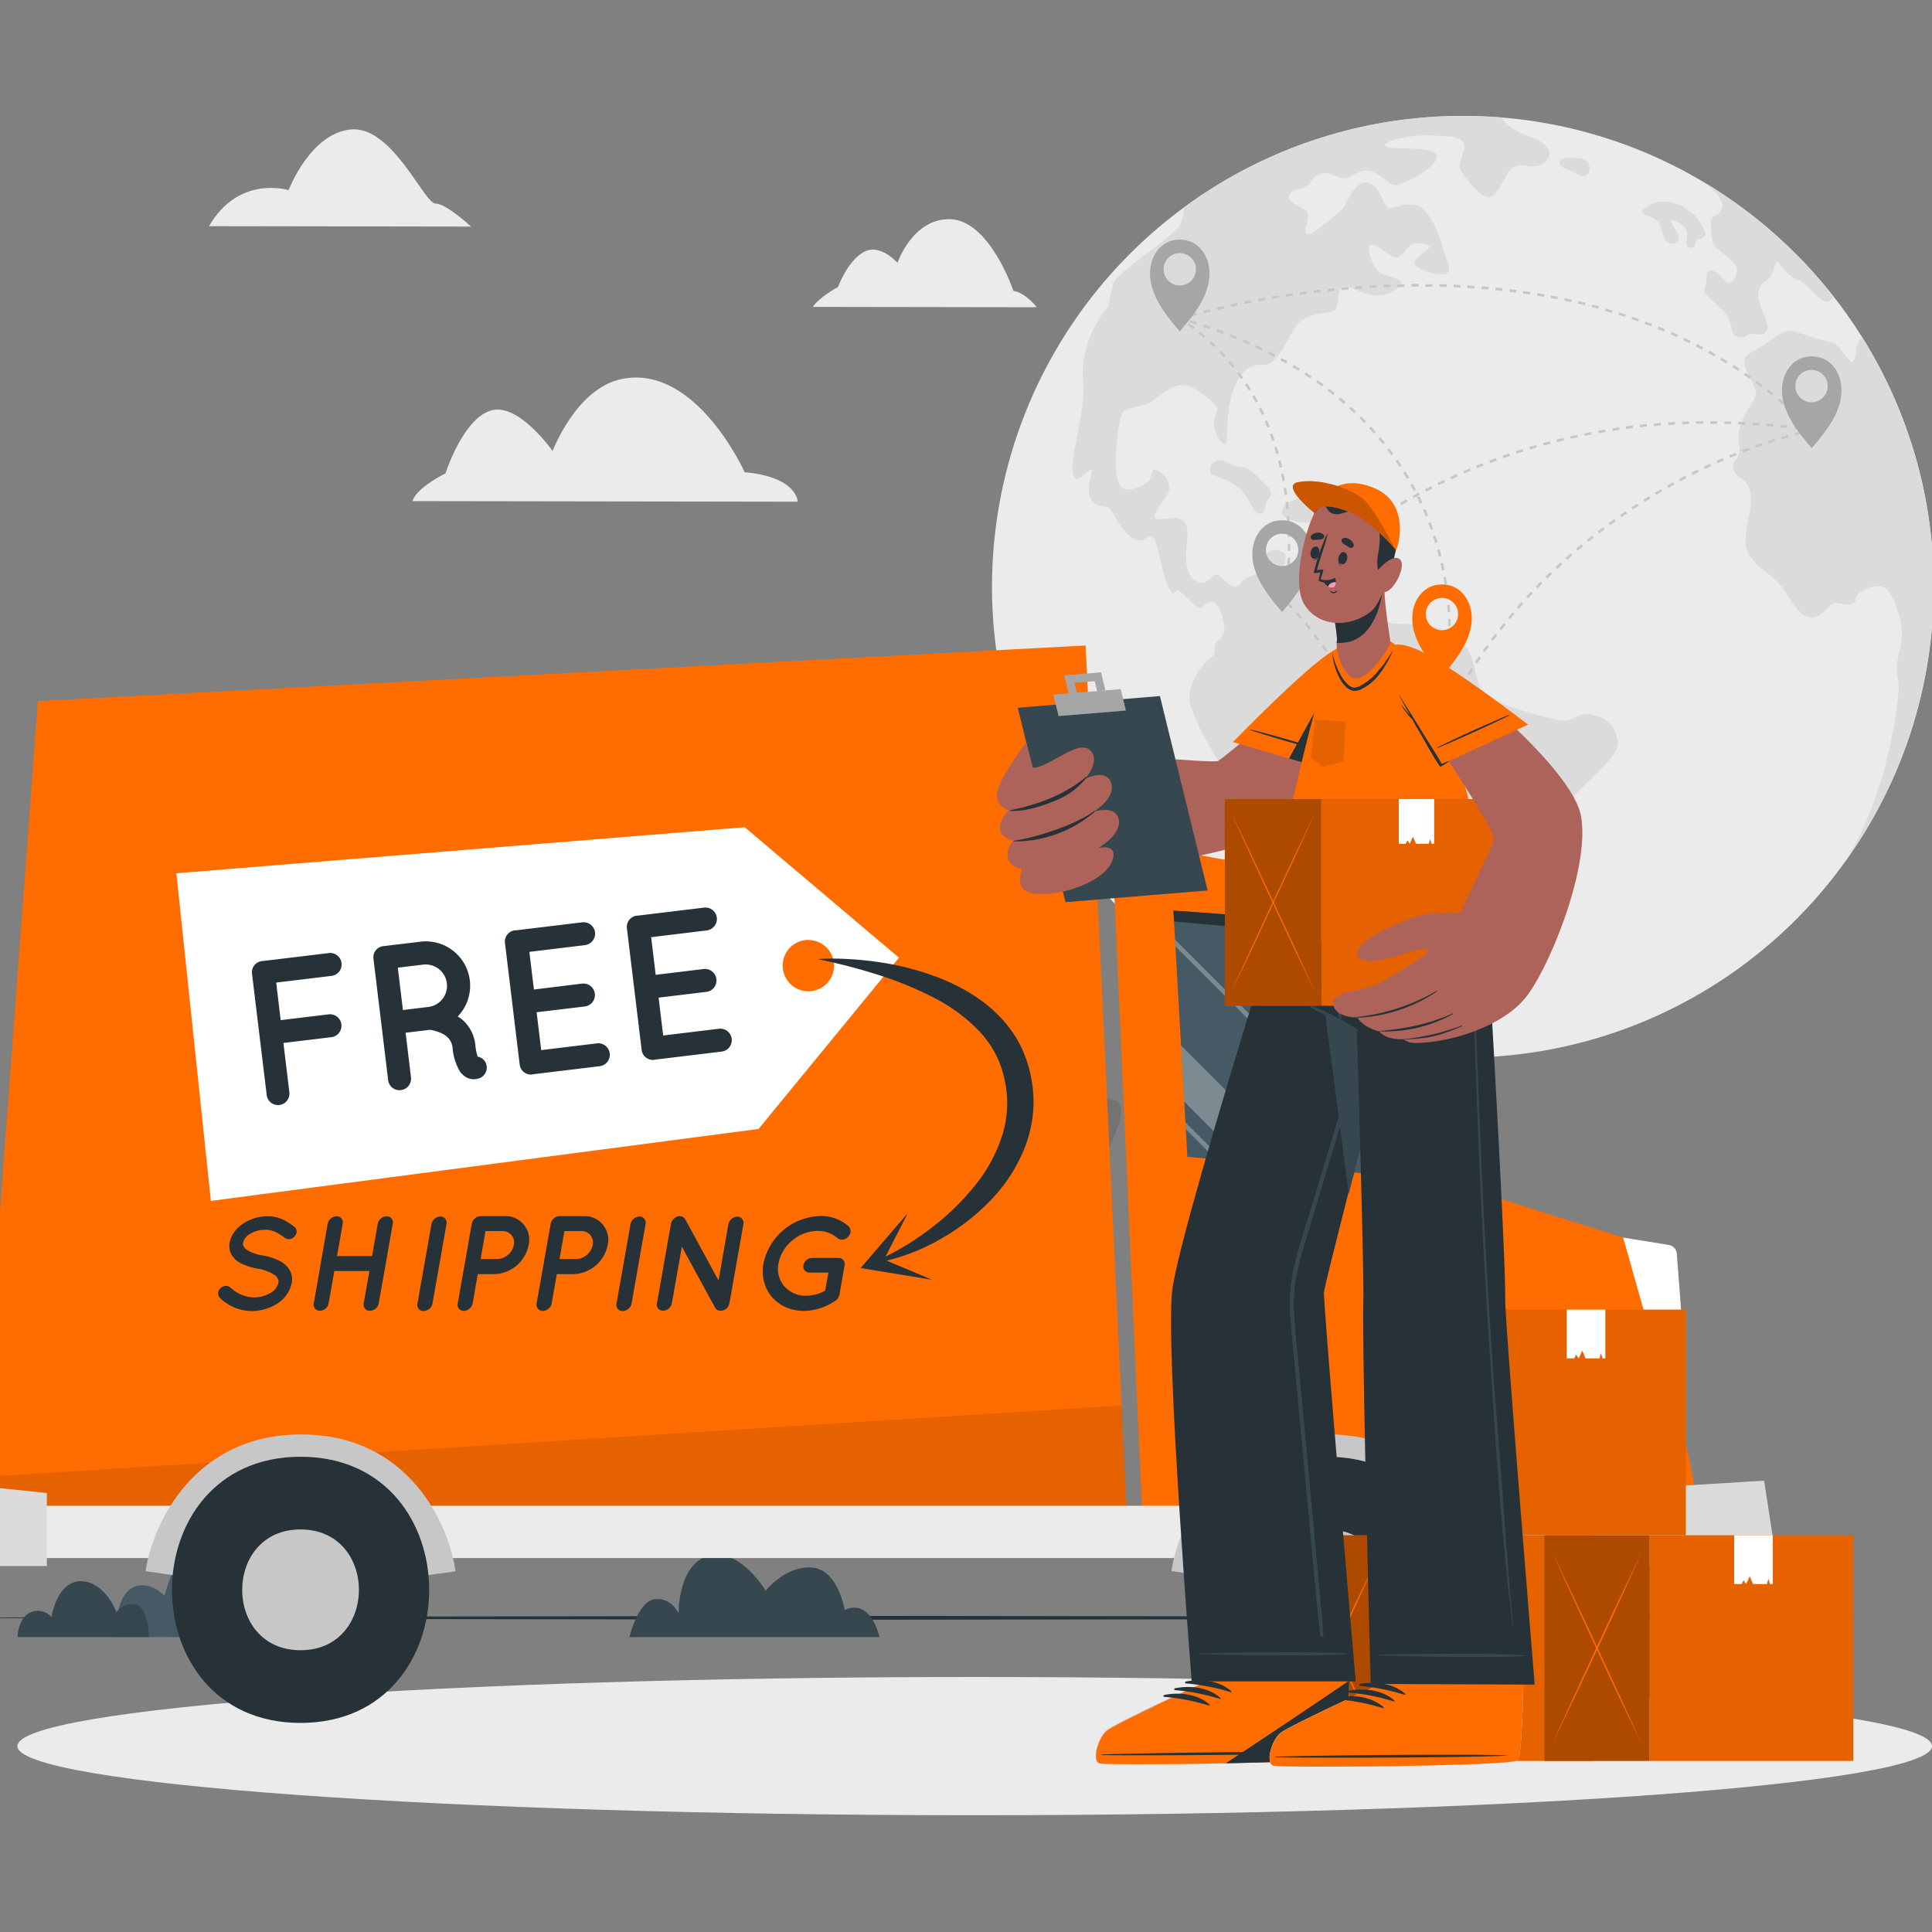 <?xml version="1.0" encoding="UTF-8"?> <svg xmlns="http://www.w3.org/2000/svg" width="500" height="500" fill="none"><rect width="100%" height="100%" fill="#808080" stroke="none"/> <g clip-path="url(#a)"> <path d="m106.724 129.689 99.717.153s0-6.372-13.726-7.641c0 0-12.502-27.902-31.655-24.148-11.925 2.313-18.046 18.676-18.046 18.676s-9-12.898-16.201-10.423c-7.2 2.475-11.511 16.201-11.511 16.201s-7.408 3.582-8.578 7.182zM54.098 58.531l67.801.108s-6.39-5.967-9.235-5.967c-2.844 0-11.115-20.017-21.718-19.18-10.602.837-16.254 15.715-16.254 15.715s-12.89-4.06-20.594 9.324zM210.338 79.422l57.981.09s-2.871-3.754-6.049-4.23c0 0-6.156-18.416-16.506-18.56-9.622-.135-13.501 11.296-13.501 11.296s-4.455-5.14-8.713-2.8c-4.257 2.34-6.678 9.055-6.678 9.055s-4.788 2.574-6.534 5.149z" fill="#EBEBEB"></path> <path d="M500.432 151.875a121.267 121.267 0 0 1-23.275 71.635A121.858 121.858 0 1 1 378.593 30c3.339 0 6.651.126 9.9.396a121.102 121.102 0 0 1 53.31 17.272 122.413 122.413 0 0 1 32.546 28.855 121.418 121.418 0 0 1 26.101 75.316l-.018.036z" fill="#EBEBEB"></path> <path d="M404.892 209.388c-1.53 4.096 1.026 4.267 1.197 5.977.171 1.71 0 4.941-4.95 9.9-4.951 4.959-13.141 3.924-14.842 5.977-1.701 2.052-4.608 10.746-8.704 13.653-4.095 2.907-4.779 1.188-10.584 2.385-5.805 1.197-10.243 8.704-11.944 12.286-1.701 3.582.342 9.559-3.753 9.73-4.095.171-5.976-8.704-9.729-13.501-3.754-4.797-4.951-9.046-6.148-14.671s.684-17.407 0-22.015c-.684-4.608-12.969-12.799-17.407-18.433-4.437-5.634-10.593-16.885-10.233-20.638a15.303 15.303 0 0 1 5.112-9.388c2.052-1.539 1.197-2.385 1.539-3.753.342-1.368 2.052-1.71 2.394-3.411.342-1.701-1.026-6.831-2.7-7.686-1.674-.855-2.898 2.052-3.924 1.539-1.026-.513-4.095-4.096-5.292-4.438-1.197-.342-.846 2.224-2.557-1.026-1.71-3.249-2.592-11.43-3.933-12.798-1.341-1.368-2.394 2.394-5.634 0s-4.608-6.994-5.967-7.678c-1.359-.684-3.249.171-4.654-2.556-1.404-2.727 1.234-7.686 0-7.2-1.233.486-3.879 4.437-4.563.684-.684-3.753 3.411-16.381 2.7-23.203-.711-6.823 1.71-13.996 6.49-19.801 0 0 .675-3.754 1.359-6.139.684-2.385 15.364-11.952 17.101-14.68.711-1.143.954-2.925 1.206-4.85a121.261 121.261 0 0 1 72.148-23.645c3.339 0 6.651.126 9.9.396.108.153.225.306.342.45 1.476 1.881 3.069 3.078 7.398 4.671 4.33 1.593 5.338 3.6 4.438 5.346-.9 1.747-2.394 2.044-4.096 2.16-1.701.118-3.303-.8-5.121.343-1.818 1.143-3.6 7.281-6.03 7.623-2.43.342-6.597-5.463-7.516-7.2-.918-1.737 2.053-5.347.657-7.048-1.395-1.7-3.834-1.368-7.704-1.71-3.87-.342-12.862 1.143-12.52 2.62.342 1.475 13.195-.235 13.501 2.7.306 2.934-9.441 7.965-11.142 7.506-1.702-.46-3.961-3.294-6.49-3.672-2.529-.378-4.5 1.71-6.12 1.935-1.62.225-3.429-1.701-5.823-1.251-2.395.45-2.962 2.502-4.213 3.303-1.251.801-4.203.792-4.545 2.61-.342 1.818 3.753 2.853 4.779 3.987 1.026 1.134-1.26 5.005-.234 5.797 1.026.792 7.399-4.77 9.001-6.139 1.602-1.368 2.952-7.281 6.372-7.2 3.42.08 4.545 5.913 5.688 6.48 1.144.567 3.601-1.368 7.399-.567 3.798.801 6.363 9 7.047 11.494.684 2.493 2.277 5.004.9 6.03-1.377 1.026-7.506-.684-8.298-2.277-.792-1.593 4.095-3.987 3.753-4.554-.342-.567-3.186-1.368-4.671-.477-1.485.89-2.16 2.754-3.753 3.213-1.593.459-5.797-4.33-6.94-2.961-1.143 1.368 1.143 5.688 2.277 6.714 1.134 1.026 5.347 1.584 5.689 2.7.342 1.116-2.844 3.6-6.715 3.411-3.87-.189-7.047-3.186-8.532-1.935-1.485 1.251-.684 4.554-1.71 5.689-1.026 1.134-6.598.342-9.325 3.303-2.727 2.96-3.978 7.39-6.714 9.9-2.736 2.511-3.978-.675-7.623 2.853-3.646 3.529-4.204 11.377-4.321 14.104-.117 2.727 0 4.887-.9 4.5-.9-.387-2.16-2.7-2.502-4.203-.342-1.503.792-3.987.792-4.896 0-.909-5.229-5.571-8.307-6.03-3.078-.46-5.797 2.052-8.101 3.87-2.304 1.818-6.372 1.485-7.848 2.961-1.476 1.476-2.619 14.563-1.485 17.632 1.134 3.069 2.619 3.069 6.3 1.476 3.681-1.593 1.593-4.662 3.753-3.978a5.085 5.085 0 0 1 3.295 4.779c0 1.8-4.321 6.138-3.754 7.389.567 1.251 4.33-.225 6.148.342 1.818.567 2.7 1.711 2.16 6.373s-.225 8.307 2.502 9.846c2.727 1.539 4.266-2.223 5.463-1.71 1.197.513 2.898 3.24 4.608 3.069 1.711-.171.855-1.701 4.096-2.7 3.24-.999 2.043-1.71 2.7-3.753s2.7-3.753 4.95-2.7.684 2.565.9 4.266c.216 1.701 4.095 1.881 7.2 2.907 3.106 1.026 4.78 0 10.927 2.043 6.147 2.043 6.48 8.191 9.046 9.217 2.565 1.026 11.088-.684 17.235 3.753 6.148 4.437 4.438 12.601 7.507 15.022 3.069 2.421 14.509 5.634 18.901 6.48 4.392.846 5.112-2.214 8.703-1.359 3.591.855 5.626 1.872 6.823 6.822 1.053 4.393-12.277 13.519-13.825 17.614z" fill="#DBDBDB"></path> <path d="M313.195 122.129c.117.963 2.961 1.368 6.373 3.294 3.411 1.926 4.662 7.623 6.48 7.515 1.818-.108 1.251-2.7 1.935-3.42.684-.72 1.8-2.16 0-3.6s-3.6-4.662-6.912-5.121c-3.313-.459-3.898-1.8-5.401-1.701a2.575 2.575 0 0 0-2.475 3.033zM331.97 131.687c-.513 1.395 0 2.385 3.6 3.294 3.601.91 7.057-.9 5.923-1.647-1.134-.747-2.844-.396-2.169-1.647.675-1.251.45-3.078-2.503-2.7-2.952.378-4.401 1.449-4.851 2.7zM344.706 132.074c-1.234.18-1.927 2.34-.675 3.709 1.251 1.368 1.251 1.134 2.7 0 1.449-1.135 3.753-1.711 3.186-2.845-.567-1.134-3.951-1.062-5.211-.864zM354.606 136.719c.558-1.702 3.411 0 4.662 1.8s.684 4.437 0 6.372c-.684 1.935-1.134 4.212-2.7 3.303-1.566-.909.117-3.645-.117-5.238-.234-1.593-2.295-4.842-1.845-6.237zM403.641 41.809c-.594 1.43 2.16 1.935 3.753 2.844 1.593.909 2.844 1.476 3.753 0 .909-1.476-.342-3.186-1.593-3.529-1.251-.342-5.346-.684-5.913.685zM425.143 55.12c1.053 1.107 2.844.9 4.095 2.503 1.251 1.602.801 4.32 2.394 5.12 1.593.802 2.7 0 2.844-1.142.144-1.143-2.277-3.978-2.052-4.5.225-.523 3.304.791 3.988 2.502.684 1.71-.684 4.095.9 4.5 1.584.405 1.251-1.593 1.935-2.043.684-.45 2.16-.234 2.043-1.593-.117-1.36-1.935-4.33-3.411-5.347-1.476-1.017-2.62-2.16-5.122-2.7s-4.887-.108-6.147.9c-1.26 1.008-2.115 1.152-1.467 1.8z" fill="#DBDBDB"></path> <path d="M474.366 76.56c-.068.46-.294.883-.639 1.197-2.394 1.71-5.238-4.213-8.532-5.347-3.294-1.134-4.752-5.337-5.463-4.437-.711.9-.459 2.16-1.485 3.6-1.027 1.44-2.503 1.143-3.178 3.987-.675 2.845 3.178 8.1 2.277 9.784-.9 1.683-2.052 1.134-3.879 1.026-1.827-.108-1.476 1.476-3.861.792-2.385-.684-.342-3.6-4.095-7.2-3.753-3.6-5.013-4.213-4.203-5.806.81-1.593-.351-3.86 1.359-4.095 1.71-.234 3.069 2.277 4.203 2.961 1.134.684 2.619-1.368 2.7-3.186.081-1.818-3.987-4.32-5.463-5.733-1.476-1.413-1.593-6.552-1.026-7.579.567-1.026 2.277-.684 2.7-3.186.261-1.467-2.061-3.924-4.032-5.706a122.401 122.401 0 0 1 32.617 28.928zM491.359 178.562c.342-3.646-1.476-3.871.342-10.585 1.819-6.714-1.935-13.879-3.303-15.355-1.368-1.476-4.32-1.026-6.714.45s-.675 2.619-2.277 3.187c-1.602.567-3.177-.342-4.662-.225-1.485.117-2.845 3.861-6.031 3.753-3.186-.108-5.229-4.663-7.614-7.912-2.385-3.249-7.29-5.283-8.875-9.27-1.584-3.987 1.477-10.126.792-14.788-.684-4.662-3.753-3.645-4.32-6.3-.567-2.655.45-1.368 1.251-3.871.801-2.502-.9-3.87.684-8.19 1.584-4.32 4.438-6.489 3.754-8.415-.684-1.926-2.845-5.122-2.962-7.39-.117-2.268 2.16-2.169 6.481-5.4 4.32-3.231 5.463-2.961 8.766-1.8a46.688 46.688 0 0 0 7.282 2.052c1.935.342 4.554 5.346 5.346 5.121.792-.225.9-1.71 1.251-3.87a4.804 4.804 0 0 1 1.422-2.448 121.906 121.906 0 0 1-4.815 136.141c11.61-17.65 13.887-41.249 14.202-44.885z" fill="#DBDBDB"></path> <path d="m305.419 82.707-.198-.648.9-.252.189.648-.891.252zM466.662 109.564l-1.305-1.251.468-.486 1.305 1.26-.468.477zm-2.619-2.484-1.341-1.206.45-.504c.45.396.9.801 1.35 1.215l-.459.495zm-2.7-2.394-1.377-1.17.432-.522 1.386 1.179-.441.513zm-2.781-2.313c-.468-.378-.9-.756-1.413-1.125l.414-.531 1.422 1.125-.423.531zm-2.853-2.223-1.449-1.071.396-.55 1.458 1.08-.405.541zm-2.916-2.125-1.495-1.035.387-.557 1.495 1.034-.387.558zm-2.989-2.034c-.513-.333-1.017-.666-1.521-.98l.36-.577 1.53.99-.369.567zm-3.06-1.944-1.548-.9.351-.585 1.557.9-.36.585zm-3.105-1.8-1.575-.9.324-.594 1.584.9-.333.594zm-3.177-1.773-1.602-.837.306-.594c.54.27 1.08.55 1.611.837l-.315.594zm-3.222-1.647c-.54-.27-1.08-.531-1.62-.783l.288-.612 1.638.792-.306.603zm-3.259-1.548-1.656-.747.279-.612 1.657.738-.28.621zm-3.312-1.458c-.558-.243-1.116-.468-1.674-.693l.261-.63a99.26 99.26 0 0 1 1.674.702l-.261.62zm-3.348-1.368-1.683-.64.243-.63 1.692.649-.252.62zm-3.366-1.26-1.71-.603.225-.64 1.71.604-.225.639zm-3.411-1.18-1.719-.548.207-.648 1.719.558-.207.639zm-112.506 0-.18-.647 1.755-.477.171.657-1.746.468zm3.501-.9-.162-.656 1.8-.432.162.657-1.8.432zm105.594-.125-1.737-.513.189-.648 1.737.513-.189.648zm-102.066-.72-.153-.657 1.8-.405.144.657-1.791.405zm98.573-.351c-.585-.153-1.161-.315-1.746-.46l.171-.656 1.746.468-.171.648zm-95.072-.513-.135-.657 1.801-.379.135.667-1.801.369zm91.58-.396-1.8-.423.153-.657c.585.144 1.179.279 1.8.431l-.153.649zm-88.024-.334-.135-.666 1.8-.341.126.665-1.791.343zm84.514-.486-1.8-.386.144-.658 1.8.387-.144.657zM325.634 78l-.117-.665 1.8-.316.108.666-1.791.316zm77.404-.557-1.8-.343.126-.666c.594.117 1.188.225 1.8.351l-.126.657zm-73.804-.063-.117-.667 1.8-.297.099.666-1.782.297zm3.6-.568-.099-.675 1.8-.26.09.665-1.791.27zm66.712 0-1.8-.297.108-.666 1.8.297-.108.666zm-63.121-.486-.099-.666 1.8-.243.082.675-1.783.234zm59.548-.099-1.801-.26.099-.667 1.801.261-.099.666zm-55.956-.36-.09-.693 1.8-.207.081.666-1.791.234zm52.373-.144-1.8-.225.081-.666 1.8.225-.081.666zm-48.773-.27-.072-.666 1.8-.189.063.675-1.791.18zm45.182-.162-1.8-.189.063-.675 1.8.19-.063.674zm-41.582-.189-.054-.675 1.8-.153.054.666-1.8.162zm37.973-.17-1.8-.154.054-.675 1.8.153-.054.675zm-34.364-.136-.045-.666 1.8-.135.045.675-1.8.126zm30.755-.153-1.8-.117v-.675l1.8.117v.675zm-27.137-.09-.045-.675 1.8-.099v.675l-1.755.1zm23.528-.135-1.801-.08v-.676l1.801.09v.666zm-19.909-.054v-.675l1.8-.072v.675l-1.8.072zm16.29-.09c-.6 0-1.2-.018-1.8-.054v-.675c.603 0 1.215 0 1.8.054v.675zm-12.672 0v-.675h1.8v.675h-1.8zm9.054-.054h-1.8v-.675h1.8v.675zm-5.4 0v-.756h1.8v.675l-1.8.081zM468.633 111.553l-.621-.639.477-.477.63.648-.486.468zM332.771 156.097a4.364 4.364 0 0 1-.081-.981h.675c-.011.274.01.549.063.819l-.657.162zM333.428 153.334h-.675c0-.486.063-1.026.099-1.621v-.189l.675.046v.18c.009.558-.072 1.098-.099 1.584zm.225-3.601-.675-.045c0-.567.072-1.161.108-1.8h.666a76.88 76.88 0 0 1-.099 1.845zm.189-3.6h-.675c0-.576 0-1.179.054-1.8h.675c-.009.603-.036 1.206-.054 1.791v.009zm.09-3.6h-.675v-1.8h.675v.405c.009.432.009.9 0 1.359v.036zm-.684-3.6c0-.585 0-1.188-.054-1.8h.675c0 .621 0 1.224.054 1.8h-.675zm-.135-3.6c0-.585-.072-1.188-.117-1.8l.675-.054c.045.612.081 1.215.117 1.8l-.675.054zm-.27-3.601c-.054-.585-.117-1.179-.18-1.8l.666-.081c.072.612.135 1.206.189 1.8l-.675.081zm-.405-3.6c-.072-.585-.162-1.179-.252-1.8l.666-.099c.09.603.18 1.197.261 1.8l-.675.099zm-.549-3.6c-.108-.585-.225-1.17-.342-1.8l.666-.135c.117.594.234 1.188.333 1.8l-.657.135zm-.72-3.519c-.126-.585-.27-1.17-.414-1.755l.657-.162c.144.594.288 1.179.423 1.8l-.666.117zm-.9-3.492c-.162-.567-.333-1.143-.504-1.719l.639-.198c.18.576.351 1.161.513 1.737l-.648.18zm-1.053-3.429c-.192-.564-.39-1.132-.594-1.702l.639-.234c.207.576.405 1.143.594 1.72l-.639.216zm-1.233-3.376a38.042 38.042 0 0 0-.684-1.665l.621-.261c.243.558.468 1.116.693 1.674l-.63.252zm-1.413-3.303c-.252-.54-.504-1.08-.774-1.62l.603-.306c.27.549.531 1.098.783 1.638l-.612.288zm-1.602-3.213a23.4 23.4 0 0 0-.9-1.575l.585-.333c.306.531.603 1.053.9 1.584l-.585.324zm-1.801-3.114a71.07 71.07 0 0 0-.963-1.512l.567-.37c.333.505.657 1.018.973 1.531l-.577.351zm-1.98-2.997a73.453 73.453 0 0 0-1.053-1.45l.54-.404c.369.486.72.972 1.071 1.467l-.558.387zm-2.151-2.862c-.378-.469-.756-.9-1.143-1.386l.513-.432c.396.459.774.9 1.152 1.394l-.522.424zm-2.331-2.7c-.405-.442-.81-.9-1.233-1.315l.486-.468c.426.438.84.88 1.242 1.323l-.495.46zm-2.502-2.584c-.423-.414-.855-.819-1.305-1.224l.459-.504 1.323 1.242-.477.486zm-2.646-2.42c-.45-.388-.9-.766-1.377-1.153l.432-.522c.468.387.9.774 1.386 1.161l-.441.513zm-2.781-2.26c-.477-.36-.954-.72-1.449-1.071l.396-.55 1.458 1.081-.405.54z" fill="#C7C7C7"></path> <path d="m305.878 83.166-.747-.504.378-.558.747.504-.378.558zM334.679 152.109l-.495-.459s.207-.234.621-.657l.486.468c-.405.414-.603.639-.612.648zM336.569 150.183l-.477-.486 1.323-1.26.468.486-1.314 1.26zm2.646-2.484-.45-.504c.423-.387.9-.792 1.368-1.215l.442.513c-.478.423-.937.819-1.36 1.206zm2.701-2.394-.432-.513c.45-.378.9-.774 1.404-1.17l.423.522-1.395 1.161zm2.808-2.304-.423-.531 1.44-1.134.414.54c-.459.378-.918.801-1.395 1.125h-.036zm2.871-2.232-.405-.54c.468-.36.963-.72 1.458-1.089l.405.54c-.468.369-.954.729-1.422 1.089h-.036zm2.925-2.16-.396-.549 1.494-1.053.387.558-1.485 1.044zm2.979-2.079-.378-.558 1.512-1.017.369.567c-.477.333-.972.675-1.467 1.008h-.036zm3.024-2.007-.36-.568 1.539-.981.36.576-1.539.973zm3.079-1.936-.352-.567 1.567-.9.342.576-1.557.891zm3.123-1.854-.342-.585 1.593-.9.324.585-1.575.9zm3.168-1.8-.324-.594 1.602-.9.315.594-1.593.9zm3.204-1.71-.315-.603 1.629-.828.306.603c-.513.288-1.053.567-1.584.846l-.036-.018zm3.24-1.638-.297-.603 1.647-.792.288.612-1.638.783zm3.285-1.557-.279-.612 1.656-.756.279.621-1.656.747zm3.322-1.476-.27-.621 1.674-.72.261.63-1.665.711zm3.348-1.404-.252-.63 1.692-.675.243.63-1.683.675zm3.384-1.323-.243-.639 1.71-.63.234.63c-.54.225-1.107.441-1.638.657l-.063-.018zm3.411-1.251-.225-.639 1.728-.594.216.639-1.719.594zm3.438-1.161-.207-.648 1.737-.549.198.639-1.728.558zm3.465-1.089-.189-.648 1.746-.514.19.649-1.747.513zm3.493-1.008-.18-.649 1.8-.477.171.657-1.791.469zm3.51-.901-.162-.657 1.8-.432.153.657c-.576.135-1.17.279-1.755.432h-.036zm3.537-.846-.153-.657 1.8-.396.144.666-1.791.387zm3.6-.756-.135-.666 1.8-.351.126.666c-.618.108-1.218.225-1.8.351h.009zm3.6-.684-.117-.666 1.8-.306.108.666-1.791.306zm3.6-.594-.098-.666 1.8-.27.099.666-1.801.27zm48.864-.27-1.8-.234.09-.675 1.8.243-.09.666zm-45.353-.243-.09-.675 1.8-.225.081.675-1.791.225zm41.663-.216-1.8-.198.072-.666 1.8.198-.072.666zm-38.063-.216-.072-.675 1.8-.189.063.675-1.791.189zm34.445-.162-1.8-.162.063-.675 1.8.162-.063.675zm-30.8-.153-.054-.675 1.8-.144v.666l-1.746.153zm27.209-.117-1.801-.126.045-.675 1.801.126-.045.675zm-23.591-.162v-.666c.603 0 1.206-.081 1.8-.108v.675l-1.8.099zm19.972-.072-1.8-.09v-.675l1.8.09v.675zm-16.345-.117v-.675l1.801-.063v.675l-1.801.063zm12.718-.045-1.8-.054v-.675l1.8.054v.675zm-9.081-.063v-.675h1.8v.675c-.594-.063-1.197-.054-1.8-.036v.036zm5.445 0h-1.8v-.675h1.8v.675zM468.831 111.652l-.891-.135.099-.666.891.135-.099.666zM374.938 172.063l-.666-.117s.054-.306.126-.9l.667.09c-.063.612-.127.927-.127.927zM375.271 169.336l-.675-.063c0-.531.09-1.134.126-1.8h.675a59.986 59.986 0 0 1-.126 1.863zm.199-3.663h-.676v-1.8h.676c.027.603.018 1.215 0 1.8zm-.658-3.654c0-.594 0-1.197-.063-1.8h.675c0 .63.054 1.242.063 1.8h-.675zm-.162-3.6c0-.594-.081-1.197-.135-1.8l.666-.063c.054.63.108 1.233.144 1.8l-.675.063zm-.324-3.6a44.71 44.71 0 0 0-.225-1.801l.675-.099c.081.621.153 1.225.225 1.801l-.675.099zm-.486-3.601c-.09-.594-.198-1.188-.306-1.8l.666-.117c.108.612.216 1.215.306 1.8l-.666.117zm-.648-3.6c-.117-.585-.252-1.179-.387-1.8l.657-.153c.144.603.27 1.197.387 1.8l-.657.153zm-.81-3.546c-.153-.576-.306-1.161-.468-1.755l.648-.18c.162.594.324 1.188.468 1.8l-.648.135zm-.972-3.501c-.18-.576-.36-1.152-.549-1.728l.639-.216c.189.585.378 1.17.549 1.746l-.639.198zm-1.143-3.456a49.42 49.42 0 0 0-.63-1.701l.63-.243c.225.576.432 1.152.639 1.719l-.639.225zm-1.296-3.439a83.919 83.919 0 0 0-.711-1.665l.621-.279c.243.567.486 1.134.711 1.692l-.621.252zm-1.458-3.321c-.252-.549-.522-1.089-.792-1.638l.603-.306c.279.558.54 1.107.801 1.656l-.612.288zm-1.62-3.258a39.304 39.304 0 0 0-.9-1.593l.585-.333c.306.54.594 1.08.9 1.611l-.585.315zm-1.8-3.168a71.862 71.862 0 0 0-.945-1.557l.576-.351c.324.522.639 1.044.954 1.566l-.585.342zm-1.926-3.078a49.406 49.406 0 0 0-1.017-1.512l.558-.378c.348.504.69 1.008 1.026 1.512l-.567.378zm-2.07-2.988c-.351-.486-.72-.972-1.089-1.458l.54-.405c.369.486.738.972 1.098 1.467l-.549.396zm-2.214-2.881c-.369-.468-.756-.9-1.152-1.404l.513-.432c.396.468.792.9 1.17 1.413l-.531.423zm-2.341-2.772c-.396-.45-.81-.9-1.224-1.35l.495-.459c.423.45.828.9 1.233 1.359l-.504.45zm-2.475-2.7c-.414-.432-.846-.9-1.278-1.296l.477-.477 1.287 1.296-.486.477zm-2.583-2.556c-.441-.405-.9-.819-1.341-1.224l.45-.504 1.35 1.242-.459.486zm-2.7-2.43-1.395-1.17.432-.522 1.404 1.179-.441.513zm-2.808-2.313c-.468-.369-.9-.747-1.431-1.116l.405-.531c.486.369.972.738 1.449 1.116l-.423.531zm-2.889-2.196c-.486-.351-.981-.711-1.485-1.053l.387-.558 1.548 1.07-.45.541zm-2.988-2.08a49.214 49.214 0 0 0-1.513-.999l.361-.567 1.53 1-.378.567zm-3.052-1.97-1.557-.9.342-.577 1.566.9-.351.576zm-3.132-1.855-1.584-.9.324-.585c.54.288 1.071.588 1.593.9l-.333.585zm-3.186-1.746a67.712 67.712 0 0 0-1.62-.828l.306-.603c.549.27 1.089.55 1.629.837l-.315.594zm-3.249-1.638-1.647-.783.288-.612 1.656.783-.297.612zm-3.303-1.539-1.665-.729.27-.621c.558.243 1.125.486 1.674.738l-.279.612zm-3.312-1.413-1.693-.684.252-.63 1.693.693-.252.621zm-3.385-1.341-1.71-.64.234-.63 1.71.64-.234.63zm-3.42-1.251-1.719-.585.207-.64c.585.19 1.161.388 1.737.595l-.225.63zm-3.456-1.152a78.978 78.978 0 0 0-1.737-.55l.207-.647 1.737.549-.207.648z" fill="#C7C7C7"></path> <path d="m306.094 82.959-.865-.252.181-.648.873.252-.189.648zM468.075 111.832l-.144-.666.9-.18.126.666-.882.18zM358.531 234.635l-.666-.108c.09-.585.189-1.179.279-1.8l.666.108c-.072.621-.189 1.215-.279 1.8zm.585-3.52-.667-.117c.109-.585.207-1.179.325-1.8l.657.126c-.108.657-.216 1.206-.315 1.791zm.657-3.51-.666-.126.351-1.8.666.135-.351 1.791zm.72-3.492-.657-.144c.126-.585.252-1.17.387-1.746l.657.153c-.126.576-.261 1.152-.342 1.737h-.045zm.792-3.474-.657-.162.432-1.737.648.162c-.144.576-.27 1.179-.423 1.737zm.9-3.465-.648-.171.459-1.728.648.18-.459 1.719zm.945-3.438-.648-.189c.162-.576.324-1.144.495-1.72l.648.198a14.842 14.842 0 0 0-.531 1.756l.036-.045zm1.008-3.421-.639-.198c.171-.576.351-1.143.531-1.71l.648.207a13.765 13.765 0 0 0-.54 1.701zm1.089-3.393-.639-.216c.189-.567.378-1.134.576-1.701l.639.225a23.79 23.79 0 0 0-.612 1.692h.036zm1.161-3.375-.639-.225.621-1.683.63.234c-.243.549-.45 1.107-.648 1.674h.036zm1.242-3.348-.63-.234.648-1.674.63.252-.648 1.656zm1.314-3.312-.621-.252c.225-.558.459-1.107.693-1.656l.621.261-.693 1.647zm1.395-3.276-.612-.28c.234-.549.486-1.089.729-1.629l.612.279-.729 1.63zm1.476-3.25-.612-.288c.252-.54.513-1.08.774-1.62l.603.297a21.013 21.013 0 0 0-.801 1.629l.036-.018zm1.548-3.213-.603-.297.81-1.602.603.306-.81 1.593zm1.629-3.168-.594-.324.846-1.575.594.324c-.315.522-.603 1.044-.9 1.575h.054zm1.71-3.132-.585-.333c.288-.522.585-1.044.9-1.557l.586.342-.901 1.548zm1.801-3.087-.585-.351c.306-.513.612-1.026.9-1.53l.576.351a24.37 24.37 0 0 0-.936 1.548l.045-.018zm1.836-3.042-.567-.361c.315-.504.639-1.008.963-1.512l.567.369a15.14 15.14 0 0 0-.963 1.504zm1.944-2.989-.567-.378c.333-.504.675-.999 1.008-1.485l.558.378-.999 1.485zm2.016-2.943-.558-.396 1.044-1.458.549.396c-.378.486-.72.963-1.062 1.449l.027.009zm2.088-2.889-.54-.405c.36-.486.711-.963 1.08-1.431l.531.405c-.387.477-.747.945-1.098 1.431h.027zm2.16-2.835-.531-.423 1.116-1.395.522.423-1.107 1.395zm2.241-2.781-.522-.432c.378-.459.765-.9 1.152-1.368l.513.432c-.414.45-.792.909-1.17 1.368h.027zm2.304-2.7-.513-.441c.396-.459.792-.9 1.188-1.35l.504.45c-.432.423-.81.837-1.206 1.323l.027.018zm2.376-2.701-.495-.45c.405-.45.81-.9 1.215-1.314l.495.459-1.215 1.305zm2.44-2.601-.486-.468c.414-.432.837-.855 1.251-1.278l.486.477-1.251 1.269zm2.511-2.529-.477-.486c.432-.414.9-.837 1.287-1.242l.468.486c-.459.468-.882.837-1.305 1.26l.027-.018zm2.565-2.475-.459-.495 1.314-1.215.459.504-1.314 1.206zm2.637-2.403-.45-.504 1.341-1.188.45.513-1.341 1.179zm2.7-2.34-.432-.513c.459-.396.9-.774 1.368-1.152l.432.522-1.368 1.143zm2.754-2.277-.423-.522c.459-.378.9-.747 1.395-1.116l.423.531-1.395 1.107zm2.799-2.205-.405-.531 1.422-1.08.406.54-1.423 1.071zm2.863-2.134-.396-.54 1.449-1.053.396.549-1.449 1.044zm2.907-2.061-.387-.558a72.1 72.1 0 0 1 1.485-1.008l.378.558a44.04 44.04 0 0 0-1.512 1.026l.036-.018zm2.961-1.998-.378-.567 1.503-.972.369.567c-.558.333-1.035.657-1.53.99l.036-.018zm2.997-1.926-.351-.576 1.521-.9.351.576-1.521.9zm3.051-1.854-.342-.585 1.548-.9.333.585-1.539.9zm3.096-1.8-.333-.585 1.566-.9.324.594-1.557.891zm3.132-1.71-.324-.594 1.594-.837.306.603-1.576.828zm3.169-1.638-.306-.603 1.611-.792.297.603-1.602.792zm3.204-1.557-.288-.612 1.629-.756.279.612-1.62.756zm3.249-1.494-.279-.612 1.647-.72.27.621c-.576.261-1.125.504-1.674.747l.036-.036zm3.276-1.413-.261-.621 1.665-.685.252.631-1.656.675zm3.312-1.333-.243-.63 1.674-.639.234.63-1.665.639zm3.34-1.251-.225-.639 1.692-.603.225.639c-.585.225-1.152.396-1.728.639l.036-.036zm3.312-1.107-.207-.639 1.701-.549.207.639-1.701.549zm3.411-1.08-.198-.639c.603-.189 1.179-.351 1.728-.513l.18.648-1.71.504zm3.429-.981-.171-.648 1.746-.45.162.657-1.737.441zM357.626 236.328l-.129.891.668.096.129-.891-.668-.096z" fill="#C7C7C7"></path> <path d="m358.252 236.849-.648-.171c.153-.585.306-1.161.45-1.737l.648.162a38.174 38.174 0 0 1-.45 1.746zm.855-3.51-.657-.144c.126-.585.243-1.17.36-1.755l.657.126a41.238 41.238 0 0 1-.36 1.773zm.684-3.601-.675-.108c.099-.585.189-1.179.27-1.8l.666.09c-.081.675-.171 1.269-.261 1.863v-.045zm.486-3.6-.675-.072c.072-.594.126-1.188.171-1.8l.675.054a45.555 45.555 0 0 1-.171 1.881v-.063zm.297-3.6h-.666c0-.603.054-1.197.072-1.8h.675a26.524 26.524 0 0 1-.117 1.863l.036-.063zm.117-3.6h-.675v-1.791h.675V218.938zm-.738-3.6c0-.594-.063-1.197-.099-1.8l.666-.045c.042.6.078 1.2.108 1.8l-.675.045zm-.252-3.6c-.054-.6-.117-1.201-.189-1.801l.675-.081c.072.603.135 1.198.189 1.801l-.675.081zm-.414-3.601c-.09-.594-.18-1.188-.279-1.8l.666-.108c.099.585.189 1.188.279 1.8l-.666.108zm-.549-3.357c-.117-.585-.234-1.17-.36-1.755l.657-.144c.126.585.252 1.179.36 1.8l-.657.099zm-.756-3.501-.432-1.737.648-.171c.153.576.297 1.161.441 1.746l-.657.162zm-.9-3.465a54.656 54.656 0 0 0-.513-1.728l.648-.198c.18.576.342 1.152.513 1.737l-.648.189zm-1.062-3.429a47.109 47.109 0 0 0-.576-1.701l.639-.225c.198.567.396 1.134.585 1.71l-.648.216zM354.831 191a92.405 92.405 0 0 0-.657-1.674l.63-.252c.225.558.441 1.125.657 1.692l-.63.234zm-1.332-3.33c-.234-.558-.477-1.107-.711-1.647l.612-.279c.243.549.486 1.098.72 1.665l-.621.261zm-1.458-3.285c-.252-.54-.513-1.08-.774-1.62l.612-.297c.261.54.522 1.08.774 1.638l-.612.279zm-1.575-3.222c-.27-.54-.549-1.071-.828-1.593l.594-.315c.279.522.558 1.062.837 1.602l-.603.306zm-1.683-3.168-.9-1.566.576-.333c.306.51.606 1.032.9 1.566l-.576.333zm-1.8-3.114c-.306-.522-.621-1.035-.9-1.53l.576-.36c.315.504.63 1.017.9 1.548l-.576.342zm-1.89-3.052c-.333-.513-.657-1.008-.99-1.503l.567-.369.99 1.503-.567.369zm-2.052-3.051c-.342-.504-.693-.99-1.026-1.467l.54-.396c.351.477.693.972 1.044 1.476l-.558.387zm-2.088-2.925-1.08-1.431.54-.414 1.08 1.449-.54.396zM338.766 163l-1.125-1.395.522-.432c.369.441.747.9 1.134 1.413l-.531.414zm-2.277-2.781-1.153-1.341.504-.441c.37.405.766.9 1.189 1.368l-.54.414zm-2.386-2.7c-.783-.846-1.242-1.287-1.242-1.296l.468-.477s.468.45 1.269 1.314l-.495.459z" fill="#C7C7C7"></path> <path d="M312.961 69.638c-.378-3.816-3.015-7.623-7.641-7.623-4.627 0-7.255 3.807-7.633 7.623-.585 5.895 3.393 11.242 7.633 16.111 4.248-4.87 8.226-10.215 7.641-16.11zm-7.641 4.24a4.184 4.184 0 0 1-2.956-7.148 4.18 4.18 0 0 1 4.564-.902 4.189 4.189 0 0 1 2.577 3.873 4.182 4.182 0 0 1-4.185 4.176z" fill="#A6A6A6"></path> <path d="M380.825 158.878c-.378-3.817-3.016-7.624-7.642-7.624s-7.254 3.807-7.632 7.624c-.585 5.895 3.393 11.241 7.632 16.111 4.248-4.906 8.227-10.252 7.642-16.111zm-7.642 4.239a4.18 4.18 0 0 1-3.861-2.571 4.19 4.19 0 0 1 .883-4.555 4.185 4.185 0 0 1 7.163 2.887 4.178 4.178 0 0 1-2.579 3.883 4.195 4.195 0 0 1-1.606.32v.036z" fill="#FF6C00"></path> <path d="M339.441 142.263c-.378-3.816-3.016-7.623-7.642-7.623s-7.254 3.807-7.632 7.623c-.585 5.895 3.393 11.242 7.632 16.111 4.248-4.896 8.227-10.216 7.642-16.111zm-7.642 4.239a4.182 4.182 0 0 1-3.866-2.583 4.19 4.19 0 0 1-.239-2.419 4.192 4.192 0 0 1 3.289-3.288 4.182 4.182 0 0 1 5.001 4.105 4.187 4.187 0 0 1-4.185 4.185zM476.518 99.862c-.378-3.826-3.015-7.624-7.642-7.624-4.626 0-7.254 3.798-7.632 7.624-.585 5.895 3.393 11.241 7.632 16.11 4.249-4.869 8.227-10.197 7.642-16.11zm-7.642 4.239a4.186 4.186 0 1 1 .003-8.371 4.186 4.186 0 0 1-.003 8.371z" fill="#A6A6A6"></path> <path d="M365.434 227.326c-.378-3.825-3.015-7.623-7.642-7.623-4.626 0-7.254 3.798-7.632 7.623-.585 5.896 3.393 11.233 7.632 16.111 4.249-4.878 8.227-10.215 7.642-16.111zm-7.597 4.24a4.185 4.185 0 1 1 .02-8.37 4.185 4.185 0 0 1-.02 8.37z" fill="#FF6C00"></path> <path d="M252.25 469.78c136.829 0 247.75-8.01 247.75-17.89S389.079 434 252.25 434 4.5 442.01 4.5 451.89s110.921 17.89 247.75 17.89z" fill="#EBEBEB"></path> <path d="m-20 418.686 62.502-.24 62.494-.09 125.004-.16 125.004.16 62.494.09 62.502.24-62.502.25-62.494.09-125.004.16-125.004-.17-62.494-.08-62.502-.25z" fill="#263238"></path> <path d="M91.18 423.676s-1.84-8.6-5.52-9.93c-3.68-1.33-5.92 2.54-5.92 2.54s-.87-8.22-6.09-10.68c-5.22-2.46-9.13 2.58-9.13 2.58s-4-10.42-11.16-10.42-10.76 15.25-10.76 15.25-4.22-4.55-8.55-2c-4.33 2.55-4.33 12.64-4.33 12.64l61.46.02z" fill="#455A64"></path> <path d="M227.6 423.676h-64.69s2.13-9.12 6.42-9.77c4.29-.65 6.29 3.59 6.29 3.59s-.2-12.72 7.81-14.89 14.73 9.07 14.73 9.07 5-6.41 11.87-6c6.87.41 8.58 11 8.58 11s6.24-3.68 8.99 7zM38.55 423.676h-34s.08-5.07 3.42-6.42a4.57 4.57 0 0 1 5.34 1.28s1.37-9.32 7.6-9.32c6.23 0 9.23 8 9.23 8a4.772 4.772 0 0 1 4.86-2c3.41.52 3.55 8.46 3.55 8.46z" fill="#37474F"></path> <path d="m287.728 217.079 7.955 176.6H440.47l-14.989-71.686-48.247-15.207a9.05 9.05 0 0 1-5.475-5.38l-28.847-74.08-55.184-10.247z" fill="#FF6C00"></path> <path d="m303.677 235.671 3.611 63.711 52.248 4.895L337.019 238l-33.342-2.329z" fill="#455A64"></path> <g opacity=".3" fill="#fff"> <path d="m305.653 270.573.827 14.533 15.664 15.664 15.122 1.425-31.613-31.622zM314.36 236.422l33.504 33.505-3.517-10.389-22.612-22.612-7.375-.504zM304.104 243.161l.095 1.759 53.275 53.274-.865-2.528-52.505-52.505zM306.784 290.467l.095 1.767 7.842 7.842 1.844.171-9.781-9.78z"></path> </g> <path d="M303.677 235.671 337.019 238l22.517 66.277-3.498-.333-21.281-62.656-30.919-2.823-.161-2.794zM375.504 308.364h-.95v82.625h.95v-82.625z" fill="#263238"></path> <path d="m431.849 322.184-11.777-1.901 6.863 24.247 6.064-.637a2.5 2.5 0 0 0 2.233-2.681l-1.283-16.785a2.522 2.522 0 0 0-2.1-2.243z" fill="#fff"></path> <path d="M366.019 287.149c-2.852 2.405-.276 24.038 1.729 23.667 2.006-.371 6.312-1.188 8.042-2.557 1.729-1.368 11.519-18.876 9.143-22.507-2.376-3.631-16.7-.456-18.914 1.397z" fill="#FF6C00"></path> <path opacity=".1" d="M270.853 287.149c-2.852 2.405-.276 24.038 1.729 23.667 2.006-.371 6.312-1.188 8.042-2.557 1.729-1.368 11.519-18.876 9.143-22.507-2.376-3.631-16.7-.456-18.914 1.397zM328.132 317.982h-17.935v-5.037l17.935.979v4.058z" fill="#000"></path> <path d="M291.681 393.679H-5.942l15.75-212.233 271.152-14.39 10.721 226.623z" fill="#FF6C00"></path> <path d="M57.065 333.399a1.899 1.899 0 0 1 2.519-.247 9.204 9.204 0 0 0 6.102 2.624 8.38 8.38 0 0 0 4.448-1.255 4.068 4.068 0 0 0 1.9-2.452 1.777 1.777 0 0 0-.104-1.093 2.556 2.556 0 0 0-.874-1.008 11.472 11.472 0 0 0-4.41-1.654h-.076a16.744 16.744 0 0 1-4.135-1.33 5.702 5.702 0 0 1-2.728-2.662 4.809 4.809 0 0 1-.276-2.766 7.807 7.807 0 0 1 3.64-4.971 11.409 11.409 0 0 1 6.198-1.824c3.298 0 5.399 1.615 6.938 2.737a1.64 1.64 0 0 1 .067 2.414 1.825 1.825 0 0 1-2.48.494c-1.55-1.121-3.052-2.176-5.124-2.138a7.285 7.285 0 0 0-4.058 1.121 3.584 3.584 0 0 0-1.683 2.167c-.075.32-.038.656.105.951.168.35.423.651.741.874a10.067 10.067 0 0 0 4.02 1.502h.086a16.32 16.32 0 0 1 4.477 1.435 6.198 6.198 0 0 1 2.852 2.852c.39.931.486 1.959.275 2.946a8.312 8.312 0 0 1-3.802 5.285 12.406 12.406 0 0 1-6.653 1.901 12.044 12.044 0 0 1-8.155-3.431 1.741 1.741 0 0 1 .19-2.472zM86.52 328.932l-1.473 8.402a2.384 2.384 0 0 1-2.272 1.901 1.567 1.567 0 0 1-1.577-1.901l3.612-20.663a2.463 2.463 0 0 1 2.31-1.901 1.569 1.569 0 0 1 1.578 1.901l-1.474 8.402h9.067l1.474-8.402a2.45 2.45 0 0 1 2.281-1.901 1.588 1.588 0 0 1 1.606 1.901l-3.64 20.663a2.424 2.424 0 0 1-2.281 1.901 1.586 1.586 0 0 1-1.607-1.901l1.474-8.402H86.52zM109.636 339.302a1.588 1.588 0 0 1-1.606-1.901l3.64-20.663a2.45 2.45 0 0 1 2.281-1.901 1.588 1.588 0 0 1 1.607 1.901l-3.641 20.663a2.44 2.44 0 0 1-2.281 1.901zM118.466 337.306l3.64-20.673a2.45 2.45 0 0 1 2.281-1.901h6.226a6.125 6.125 0 0 1 4.955 2.211 6.116 6.116 0 0 1 1.251 5.279 9.386 9.386 0 0 1-3.111 5.293 9.389 9.389 0 0 1-5.719 2.235h-4.343l-1.331 7.604a2.426 2.426 0 0 1-2.281 1.9 1.564 1.564 0 0 1-1.264-.588 1.589 1.589 0 0 1-.311-.644 1.588 1.588 0 0 1 .007-.716zm11.519-18.705h-4.343l-1.255 7.242h4.325a4.554 4.554 0 0 0 4.277-3.64 2.95 2.95 0 0 0-3.004-3.602zM138.882 337.306l3.65-20.673a2.45 2.45 0 0 1 2.272-1.901h6.273a6.123 6.123 0 0 1 6.197 7.49 9.37 9.37 0 0 1-8.83 7.528H144.1l-1.33 7.603a2.422 2.422 0 0 1-2.272 1.901 1.588 1.588 0 0 1-1.616-1.948zm11.53-18.706h-4.344l-1.264 7.243h4.306a4.549 4.549 0 0 0 4.277-3.64 2.935 2.935 0 0 0-2.975-3.603zM161.162 339.302a1.605 1.605 0 0 1-1.266-.562 1.61 1.61 0 0 1-.328-.629 1.606 1.606 0 0 1-.022-.71l3.65-20.663a2.447 2.447 0 0 1 2.271-1.901 1.584 1.584 0 0 1 1.616 1.901l-3.64 20.663a2.443 2.443 0 0 1-2.281 1.901zM173.632 316.775a2.397 2.397 0 0 1 1.122-1.644 1.744 1.744 0 0 1 2.585.418l8.621 15.835 2.557-14.609a2.457 2.457 0 0 1 2.281-1.901 1.59 1.59 0 0 1 1.606 1.901l-3.64 20.559a2.372 2.372 0 0 1-2.281 1.901 1.579 1.579 0 0 1-1.331-.665 1.838 1.838 0 0 1-.133-.247l-8.555-15.693-2.585 14.676a2.376 2.376 0 0 1-2.281 1.901 1.562 1.562 0 0 1-1.573-1.194 1.563 1.563 0 0 1-.005-.707l3.612-20.531zM197.584 326.965a15.436 15.436 0 0 1 14.713-12.252c2.692-.07 5.309.881 7.329 2.661a1.903 1.903 0 0 1-.143 2.69 2.018 2.018 0 0 1-2.766.352 7.608 7.608 0 0 0-5.113-1.854c-2.42.033-4.751.914-6.587 2.491a9.98 9.98 0 0 0-3.536 5.912 6.934 6.934 0 0 0 1.464 5.883 7.275 7.275 0 0 0 5.703 2.49 10.016 10.016 0 0 0 4.904-1.33l.837-4.658h-4.886a1.566 1.566 0 0 1-1.578-1.901 2.37 2.37 0 0 1 2.281-1.901h6.758a1.581 1.581 0 0 1 1.601 1.188c.06.234.065.478.015.713l-1.331 7.604a2.849 2.849 0 0 1-.18.532l-.105.21a2.192 2.192 0 0 1-.732.807 14.854 14.854 0 0 1-8.231 2.662c-6.91-.076-11.605-5.503-10.417-12.299z" fill="#263238"></path> <path d="m232.657 247.856-39.921-33.771-147.086 11.91 8.925 84.792 141.754-18.62 36.328-44.311zm-16.957.57a6.656 6.656 0 0 1-6.252 8.12 6.652 6.652 0 0 1-5.161-11.123 6.65 6.65 0 0 1 3.296-1.977 6.737 6.737 0 0 1 8.117 4.971v.009z" fill="#fff"></path> <path d="M69.022 283.366 65.22 252a2.933 2.933 0 0 1 1.48-2.925c.338-.189.71-.309 1.096-.354h.152l17.251-2.082a2.972 2.972 0 0 1 3.194 2.609 2.975 2.975 0 0 1-2.48 3.294l-14.43 1.749 1.15 9.723 12.405-1.502a2.982 2.982 0 0 1 3.312 2.6 2.98 2.98 0 0 1-2.6 3.312l-12.403 1.493 1.54 12.774a2.976 2.976 0 0 1-2.624 3.289 2.934 2.934 0 0 1-2.9-1.516c-.185-.34-.3-.713-.341-1.098zM125.689 275.012a2.958 2.958 0 0 1-.484 3.264 2.974 2.974 0 0 1-.932.69c-.37.147-.756.249-1.15.304h-.057a3.883 3.883 0 0 1-2.148-.333 5.226 5.226 0 0 1-1.901-1.654 14.264 14.264 0 0 1-1.901-6.254 4.555 4.555 0 0 0-.95-2.215 5.108 5.108 0 0 0-1.778-1.349c-.989-.479-2.048-.8-3.136-.951l-6.283.761 1.397 11.558a2.992 2.992 0 0 1-2.633 3.288 2.942 2.942 0 0 1-3.279-2.576l-3.802-31.413a2.908 2.908 0 0 1 2.576-3.279h.057l9.505-1.141a11.479 11.479 0 0 1 6.832 1.274 11.478 11.478 0 0 1 5.919 11.851 11.472 11.472 0 0 1-3.085 6.227 8.392 8.392 0 0 1 2.11 1.739 10.15 10.15 0 0 1 2.443 5.542c.077 1.056.278 2.099.599 3.108a2.903 2.903 0 0 1 2.081 1.559zm-10.037-20.502a5.526 5.526 0 0 0-3.991-4.697 5.537 5.537 0 0 0-2.158-.17l-6.549.789 1.321 10.969 6.549-.799a5.5 5.5 0 0 0 4.828-6.092zM134.491 275.468l-3.802-31.414a2.9 2.9 0 0 1 .592-2.18 2.906 2.906 0 0 1 1.974-1.099h.209l17.252-2.081a2.977 2.977 0 0 1 3.279 2.575 3.018 3.018 0 0 1-2.566 3.327L137 246.345l1.179 9.742 12.394-1.52a2.978 2.978 0 1 1 .713 5.912l-12.404 1.492 1.179 9.799 14.428-1.749a2.997 2.997 0 0 1 2.195.614 2.993 2.993 0 0 1 1.118 1.986 2.997 2.997 0 0 1-.614 2.195 2.993 2.993 0 0 1-1.986 1.117l-17.242 2.082h-.114l-.047.057a2.936 2.936 0 0 1-2.207-.601 2.931 2.931 0 0 1-1.101-2.003zM166.047 271.618l-3.802-31.366a2.89 2.89 0 0 1 .077-1.152 2.903 2.903 0 0 1 2.499-2.127h.161l17.242-2.082a2.977 2.977 0 0 1 3.289 2.576 3.02 3.02 0 0 1-2.576 3.327l-14.419 1.749 1.169 9.742 12.404-1.502a2.997 2.997 0 0 1 2.195.614 2.993 2.993 0 0 1 1.118 1.986 2.997 2.997 0 0 1-.614 2.195 2.993 2.993 0 0 1-1.986 1.117l-12.356 1.493 1.178 9.799 14.429-1.749a2.98 2.98 0 0 1 3.312 2.6 2.972 2.972 0 0 1-.614 2.194 2.972 2.972 0 0 1-1.986 1.118l-17.251 2.082h-.114l-.047.057a2.955 2.955 0 0 1-2.223-.631 2.93 2.93 0 0 1-1.085-2.04zM211.556 248.217a62.75 62.75 0 0 1 8.136 0c2.728.142 5.447.421 8.146.837a71.933 71.933 0 0 1 15.987 4.324 51.223 51.223 0 0 1 7.604 3.869c1.226.741 2.395 1.597 3.555 2.462l1.682 1.406c.551.476 1.064 1.008 1.597 1.512a31.62 31.62 0 0 1 5.389 7.128l1.017 2.025c.295.694.551 1.416.827 2.119.261.698.486 1.409.675 2.129l.304 1.065.228 1.083c.651 2.918.891 5.913.713 8.897a33.507 33.507 0 0 1-1.768 8.725 41.137 41.137 0 0 1-9.077 14.628 56.103 56.103 0 0 1-13.202 10.256 52.392 52.392 0 0 1-15.341 5.893l-.219-.713a70.618 70.618 0 0 0 13.497-8.288 64.747 64.747 0 0 0 11.035-10.788 39.907 39.907 0 0 0 7.053-13.012 27.727 27.727 0 0 0 .627-14.181l-.171-.884-.247-.865a15.651 15.651 0 0 0-.523-1.721c-.209-.541-.399-1.102-.618-1.644l-.751-1.597a27.726 27.726 0 0 0-4.096-5.826 43.815 43.815 0 0 0-12.014-8.897 91.227 91.227 0 0 0-14.504-5.921 146.514 146.514 0 0 0-15.541-4.021z" fill="#263238"></path> <path d="m234.91 314-6.122 11.967 12.385 5.228-18.449-3.023L234.91 314z" fill="#263238"></path> <path opacity=".1" d="M291.681 393.669H-5.942l.846-11.386 295.371-18.544 1.406 29.93z" fill="#000"></path> <path d="M-7.444 403.222h454.548v-13.526H-7.444v13.526z" fill="#EBEBEB"></path> <path d="m456.561 383.195-45.338 2.785v19.295h48.722l-3.384-22.08zM12.126 405.275v-18.886l-28.61-2.956L-20 405.275h32.126z" fill="#DBDBDB"></path> <path d="m47.085 407.993-9.41-1.378c1.797-12.233 12.518-35.377 40.281-35.377 27.764 0 38.276 23.182 39.921 35.434l-9.42 1.274 4.753-.637-4.753.646c-.152-1.112-4.144-27.212-30.51-27.212-26.566 0-30.7 26.138-30.862 27.25z" fill="#C7C7C7"></path> <path d="M77.776 377.007c-44.32 0-44.387 68.882 0 68.882 44.388 0 44.397-68.882 0-68.882z" fill="#263238"></path> <path d="M77.776 395.818c-20.112 0-20.15 31.261 0 31.261s20.15-31.261 0-31.261zM312.573 408.012l-9.4-1.425c1.787-12.233 12.508-35.377 40.281-35.377s38.267 23.182 39.92 35.434l-9.438 1.302 4.753-.637-4.753.646c-.161-1.112-4.153-27.212-30.51-27.212-26.357 0-30.682 26.157-30.853 27.269z" fill="#C7C7C7"></path> <path d="M343.436 377.007c-44.321 0-44.388 68.882 0 68.882 44.387 0 44.396-68.882 0-68.882z" fill="#263238"></path> <path d="M343.435 395.818c-20.112 0-20.15 31.261 0 31.261s20.15-31.261 0-31.261z" fill="#C7C7C7"></path> <path d="M411.89 397.326h-52.73v58.4h52.73v-58.4z" fill="#FF6C00"></path> <path opacity=".1" d="M411.89 397.326h-52.73v58.4h52.73v-58.4z" fill="#000"></path> <path d="M331.93 455.726h27.23v-58.4h-27.23v58.4z" fill="#FF6C00"></path> <path opacity=".32" d="M331.93 455.726h27.23v-58.4h-27.23v58.4z" fill="#000"></path> <path d="M381.05 409.946h1.96l.48-.97.67.97.91-2 .86 2H389.52l.41-1.33.39 1.33h.73v-12.62h-10v12.62z" fill="#fff"></path> <path d="M333.81 451.706c2-4.16 4-8.327 6-12.5l5.91-12.56 5.82-12.57a996.887 996.887 0 0 0 5.74-12.68c-2 4.16-4 8.327-6 12.5l-5.91 12.56-5.82 12.62c-1.927 4.18-3.84 8.39-5.74 12.63z" fill="#FF6C00"></path> <path d="M333.81 401.346c1.893 4.24 3.807 8.467 5.74 12.68l5.83 12.62 5.91 12.56c2 4.18 4 8.347 6 12.5-1.893-4.24-3.807-8.467-5.74-12.68l-5.83-12.62-5.91-12.56c-1.987-4.18-3.987-8.347-6-12.5zM436.3 338.926h-52.73v58.4h52.73v-58.4z" fill="#FF6C00"></path> <path opacity=".1" d="M436.3 338.926h-52.73v58.4h52.73v-58.4z" fill="#000"></path> <path d="M356.35 397.336h27.23v-58.4h-27.23v58.4z" fill="#FF6C00"></path> <path opacity=".32" d="M356.35 397.336h27.23v-58.4h-27.23v58.4z" fill="#000"></path> <path d="M405.47 351.546H407.42l.48-.97.67.97.91-2 .86 2h3.6l.41-1.33.38 1.33h.73v-12.62h-9.99v12.62z" fill="#fff"></path> <path d="M358.22 393.306c2-4.153 4-8.32 6-12.5l5.91-12.56 5.87-12.61c1.94-4.22 3.857-8.447 5.75-12.68-2 4.147-4 8.31-6 12.49l-5.91 12.56-5.84 12.62a908.458 908.458 0 0 0-5.78 12.68z" fill="#FF6C00"></path> <path d="M358.22 342.956c1.9 4.24 3.814 8.467 5.74 12.68l5.83 12.61 5.91 12.56c2 4.18 4 8.347 6 12.5-1.9-4.24-3.816-8.467-5.75-12.68l-5.83-12.62-5.91-12.56a923.332 923.332 0 0 0-5.99-12.49zM479.64 397.326h-52.73v58.4h52.73v-58.4z" fill="#FF6C00"></path> <path opacity=".1" d="M479.64 397.326h-52.73v58.4h52.73v-58.4z" fill="#000"></path> <path d="M399.68 455.726h27.23v-58.4h-27.23v58.4z" fill="#FF6C00"></path> <path opacity=".32" d="M399.68 455.726h27.23v-58.4h-27.23v58.4z" fill="#000"></path> <path d="M448.8 409.946h1.96l.48-.97.67.97.91-2 .86 2h3.6l.4-1.33.39 1.33h.73v-12.62h-10v12.62z" fill="#fff"></path> <path d="M401.56 451.706c2-4.16 4-8.327 6-12.5l5.91-12.56 5.82-12.57a996.887 996.887 0 0 0 5.74-12.68c-2 4.16-4 8.327-6 12.5l-5.91 12.56-5.82 12.62c-1.927 4.18-3.84 8.39-5.74 12.63z" fill="#FF6C00"></path> <path d="M401.56 401.346c1.893 4.24 3.807 8.467 5.74 12.68l5.83 12.62 5.87 12.56c2 4.18 4 8.347 6 12.5-1.893-4.24-3.807-8.467-5.74-12.68l-5.83-12.62-5.91-12.56c-1.96-4.18-3.947-8.347-5.96-12.5z" fill="#FF6C00"></path> <path d="M284.545 456.353c2.072.659 60.998-.097 63.221-1.554.853-.54 1.242-9.132 1.415-19.527v-.324c0-2.159.064-4.317.075-6.584v-.928l-2.86-30.57-39.421.4 3.886 30.223v1.199l.237 6.271v.648s-22.43 10.373-24.708 12.24c-2.277 1.868-3.907 7.848-1.845 8.506z" fill="#AD6359"></path> <path d="M284.545 456.353c2.072.659 60.998-.097 63.221-1.554.853-.54 1.242-9.132 1.415-19.527v-.324c0-2.158.064-4.317.075-6.584v-.928l-38.395.107v1.199l.237 6.271v.648s-22.43 10.373-24.708 12.24c-2.277 1.868-3.907 7.794-1.845 8.452z" fill="#EBEBEB"></path> <path d="M284.545 456.343c1.079.345 17.065.313 32.717 0 3.141-.054 6.271-.13 9.261-.216 11.151-.303 20.38-.767 21.233-1.317.853-.551 1.23-8.895 1.403-19.095v-.767l-37.974.076v.648s-22.42 10.373-24.697 12.229c-2.278 1.857-4.016 7.783-1.943 8.442z" fill="#FF6C00"></path> <path d="M285.182 454.054c9.93-.367 50.02-.939 59.865-.55.075 0 .075.054 0 .064-9.834.583-49.924.821-59.865.648-.205 0-.205-.151 0-.162zM306.932 435.175c3.897-.777 8.635-.238 11.712 2.504.108.108 0 .27-.173.238a54.898 54.898 0 0 0-11.517-2.246.238.238 0 0 1-.179-.065.231.231 0 0 1-.057-.078.232.232 0 0 1-.023-.094.241.241 0 0 1 .065-.179.246.246 0 0 1 .172-.08zM304.125 436.913c3.908-.778 8.636-.238 11.712 2.504.119.108 0 .27-.162.237a55.049 55.049 0 0 0-11.528-2.245.247.247 0 0 1-.259-.237.247.247 0 0 1 .237-.259zM301.33 438.651c3.896-.778 8.689-.238 11.711 2.504.119.108 0 .27-.162.227a55.718 55.718 0 0 0-11.528-2.235.247.247 0 0 1-.259-.237.251.251 0 0 1 .065-.179.245.245 0 0 1 .173-.08z" fill="#263238"></path> <path d="M317.262 456.332c3.141-.054 6.271-.13 9.261-.216 11.151-.302 20.38-.767 21.233-1.317.852-.551 1.23-8.895 1.403-19.095v-.766c-5.224 3.648-23.564 15.856-31.897 21.394z" fill="#263238"></path> <path d="M308.411 435.143h42.443s-8.549-99.113-8.215-100.851c.421-2.213 2.936-12.241 6.261-25.356 1.079-4.102 2.159-8.495 3.346-13.061 3.163-12.327 6.66-25.798 9.715-37.531l8.139-31.196h-36.01s-4.188 13.288-9.466 30.58c-8.636 28.065-20.11 66.763-21.243 76.165-1.846 15.155 5.03 101.25 5.03 101.25z" fill="#263238"></path> <path d="M310.451 427.921c6.476-.129 4.62-.183 11.107-.248 3.163 0 24.017-.205 26.986.281.017 0 .033.007.045.019a.06.06 0 0 1 .019.046.06.06 0 0 1-.019.045.064.064 0 0 1-.045.019c-2.958.497-23.813.313-26.986.281-6.477-.065-4.62-.119-11.107-.248-.119-.022-.119-.195 0-.195zM334.813 328.236c1.393-6.131 3.476-12.143 5.279-18.166a14223.95 14223.95 0 0 1 11.107-36.701c1.857-6.109 3.72-12.226 5.591-18.35.95-3.087 1.904-6.171 2.861-9.251.95-3.011 2.018-6.001 2.871-9.035.346-1.241.54-.561.097 1.015-.896 3.163-1.781 6.336-2.698 9.488-1.85 6.275-3.692 12.532-5.527 18.771-3.67 12.435-7.38 24.86-11.129 37.273l-5.613 18.674a76.546 76.546 0 0 0-2.299 9.035 41.933 41.933 0 0 0-.378 9.661c.41 6.476 1.166 12.953 1.76 19.429.593 6.477 1.209 12.953 1.802 19.43a56186.33 56186.33 0 0 1 3.562 38.762c.141 1.641.292 3.238.411 4.911 0 .551-.788.508-.842 0-1.404-12.769-2.472-25.582-3.67-38.373-1.198-12.791-2.386-25.464-3.573-38.201-.302-3.238-.637-6.39-.648-9.607a39.92 39.92 0 0 1 1.036-8.765z" fill="#37474F"></path> <path d="M338.332 227.148c2.505 19.322 7.265 55.537 10.73 81.81 8.085-31.854 21.156-81.81 21.156-81.81h-31.886z" fill="#37474F"></path> <path d="M329.503 456.915c2.061.68 60.987.129 63.222-1.317.852-.54 1.273-9.132 1.489-19.527v-.324c0-2.159.087-4.318.097-6.584v-.918c.141-15.004-.939-30.569-.939-30.569l-38.524.248 1.079 30.289v1.198l.216 6.271v.637s-22.463 10.298-24.751 12.155c-2.289 1.856-3.951 7.782-1.889 8.441z" fill="#AD6359"></path> <path d="M329.503 456.915c2.061.68 60.987.129 63.222-1.317.852-.54 1.273-9.132 1.489-19.527v-.324c0-2.159.087-4.318.097-6.584v-.918h-38.384v1.198l.216 6.272v.637s-22.463 10.297-24.751 12.154c-2.289 1.857-3.951 7.75-1.889 8.409z" fill="#EBEBEB"></path> <path d="M329.503 456.915c2.061.68 60.987.129 63.222-1.317.852-.54 1.273-9.132 1.489-19.527v-.324l-38.017-.065v.637s-22.463 10.298-24.751 12.154c-2.289 1.857-4.005 7.783-1.943 8.442z" fill="#FF6C00"></path> <path d="M330.161 454.626c9.931-.334 50.021-.755 59.854-.334.087 0 .087.054 0 .064-9.833.551-49.923.637-59.854.432-.216 0-.227-.151 0-.162zM351.965 435.823c3.897-.767 8.636-.205 11.701 2.547.108.108 0 .27-.172.238a54.192 54.192 0 0 0-11.507-2.289.225.225 0 0 1-.096-.015.243.243 0 0 1-.14-.128.24.24 0 0 1-.008-.19.243.243 0 0 1 .128-.14.24.24 0 0 1 .094-.023zM349.159 437.55c3.897-.767 8.635-.205 11.701 2.547.119.108 0 .27-.162.238a54.47 54.47 0 0 0-11.517-2.289.247.247 0 0 1-.259-.237.247.247 0 0 1 .237-.259zM346.352 439.277c3.897-.767 8.636-.205 11.701 2.547.119.108 0 .27-.162.238a54.454 54.454 0 0 0-11.539-2.267.259.259 0 0 1 0-.518z" fill="#263238"></path> <path d="M334.965 227.148s.82 17.206 4.76 30.839c.324 1.08.658 2.235 1.079 3.303a63.71 63.71 0 0 1 10.363 5.322s.41 13.849.831 29.285c.453 17.271.939 36.517.831 40.597-.356 15.285 1.911 99.307 1.911 99.307l42.432.173s-7.675-93.824-7.621-99.415c.086-9.003-2.051-48.758-3.702-77.719-1.004-17.864-1.835-31.638-1.835-31.638l-49.049-.054z" fill="#263238"></path> <path d="M356.607 428.224c6.477-.108 4.62-.173 11.107-.206 3.174 0 24.017-.107 26.986.389.017 0 .034.007.046.019a.066.066 0 0 1 .019.046.068.068 0 0 1-.019.046.066.066 0 0 1-.046.019c-2.969.485-23.812.215-26.986.172-6.476-.097-4.62-.14-11.107-.302a.098.098 0 0 1-.047-.035.099.099 0 0 1 0-.113.092.092 0 0 1 .047-.035zM380.894 233.279c.777 23.672 1.608 47.344 2.666 71.005 1.058 23.661 2.494 47.495 4.48 71.156 1.079 13.233 2.159 31.853 3.584 45.055 0 .086-.13.118-.141 0-3.087-23.478-4.803-52.514-6.325-76.143-1.522-23.629-2.548-47.29-3.357-70.951-.454-13.384-.799-26.78-1.209-40.165-.033-.162.302-.151.302.043zM339.444 260.243a77.775 77.775 0 0 1 12.133 6.347.14.14 0 0 1 .051.185.138.138 0 0 1-.078.068.146.146 0 0 1-.103-.004c-4.091-1.986-8.268-3.897-12.251-6.11a.273.273 0 0 1 .248-.486z" fill="#37474F"></path> <path d="M336.994 239.875c.367 1.975.842 3.929 1.274 5.893.432 1.965.691 3.713 1.176 5.538a9.454 9.454 0 0 0 2.58 4.63c.723.68 1.522 1.274 2.289 1.889l1.295.983c0-.259-.097-.529-.151-.799-.13-.745-.259-1.49-.378-2.245a262.227 262.227 0 0 1-.799-4.987c-.507-3.238-.961-6.585-1.651-9.823a.105.105 0 0 1 .102-.074.107.107 0 0 1 .103.074c.82 3.238 1.716 6.39 2.428 9.628.346 1.587 1.587 9.435 1.652 9.985.065.551.097 1.155.119 1.727a6.912 6.912 0 0 1 0 1.76.143.143 0 0 1-.13.086.136.136 0 0 1-.078-.024.134.134 0 0 1-.051-.062 6.601 6.601 0 0 1-.497-1.706 18.693 18.693 0 0 1-.378-1.694c0-.206-.064-.421-.086-.627-.777-.474-1.5-1.079-2.224-1.619-.723-.539-1.565-1.079-2.299-1.727a8.761 8.761 0 0 1-2.817-4.404 32.076 32.076 0 0 1-.928-5.634c-.249-2.235-.432-4.469-.745-6.693-.022-.151.172-.205.194-.075z" fill="#37474F"></path> <path d="M351.048 176.75c-1.911 7.437-9.51 24.416-22.279 38.427-4.933 5.397-43.987 11.129-48.11 9.953-2.893-.832-11.356-25.809-8.636-27.904 5.171-3.939 41.806.637 43.253-.313 2.223-1.457 16.72-13.255 25.755-24.017 6.638-7.847 13.19-8.527 10.017 3.854z" fill="#AD6359"></path> <path d="m342.704 198.986-23.618-6.941s18.815-19.43 25.906-23.639c8.042-4.685 8.636.453 6.477 9.035-2.159 8.581-8.765 21.545-8.765 21.545z" fill="#FF6C00"></path> <path d="M323.684 188.828c.853.108 8.247 2.159 9.845 2.634 1.597.475 8.149 2.386 9.715 3.012a.065.065 0 0 1 .028.024c.007.01.01.023.01.035a.065.065 0 0 1-.01.036.072.072 0 0 1-.028.024c-1.695-.313-8.301-2.213-9.942-2.667-1.641-.453-8.905-2.644-9.715-2.99-.054-.032-.011-.118.097-.108z" fill="#263238"></path> <path d="m333.594 196.298 9.11 2.677s6.649-12.953 8.841-21.588c1.597-6.272 1.684-10.708-1.522-10.795l-16.429 29.706z" fill="#263238"></path> <path d="m387.91 244.235-61.246-.291c0 1.209 13.287-68.457 19.688-76.801 1.371-1.792 10.73-4.048 14.95-.108 18.512 17.228 26.608 77.978 26.608 77.2z" fill="#FF6C00"></path> <path opacity=".1" d="m340.351 186.216 7.826.54-.475 10.33-5.376 1.425-3.076-2.44 1.101-9.855z" fill="#000"></path> <path d="M350.454 175.509c2.915.701 7.222-4.825 9.326-8.992.141-.281-.388-3.238-.863-6.822-.27-2.159-.529-4.62-.605-6.865 0-.464-13.957 3.886-13.957 3.886a35.443 35.443 0 0 1 1.641 8.57c.012.311-.01.623-.065.929v.151c-.237 1.759 1.404 8.387 4.523 9.143z" fill="#AD6359"></path> <path d="M345.932 166.215v.151c.481.038.965.038 1.446 0 8.268-.454 10.114-10.892 10.449-13.536-2.494.442-13.461 3.864-13.461 3.864a35.808 35.808 0 0 1 1.652 8.571c.001.318-.028.636-.086.95z" fill="#263238"></path> <path d="M360.925 136.001c1.187 5.085-2.407 19.301-6.164 22.269-5.397 4.318-13.881 4.188-17.422-2.245-3.432-6.239 1.576-24.676 5.732-27.331 6.11-3.908 16.094-.195 17.854 7.307z" fill="#AD6359"></path> <path d="M346.655 143.676s.065.065.054.108c-.27.95-.41 2.083.378 2.612v.054c-1.047-.41-.832-1.91-.432-2.774z" fill="#263238"></path> <path d="M347.767 142.888c1.565.27.917 3.39-.529 3.141-1.447-.248-.788-3.357.529-3.141zM341.452 142.683s-.086 0-.097.065c-.173.982-.529 2.062-1.468 2.159v.054c1.068.151 1.554-1.328 1.565-2.278z" fill="#263238"></path> <path d="M340.793 141.496c-1.532-.443-2.299 2.655-.874 3.054 1.425.4 2.116-2.677.874-3.054zM349.288 141.722a11.85 11.85 0 0 1-1.079-.68 2.164 2.164 0 0 1-1.015-.906.69.69 0 0 1 .27-.777 1.71 1.71 0 0 1 1.695.172c.541.281.957.755 1.166 1.328a.726.726 0 0 1-.618.951.721.721 0 0 1-.419-.088zM339.876 139.715c.436.005.873-.016 1.306-.065.466.039.932-.075 1.328-.324a.67.67 0 0 0 .119-.809 1.675 1.675 0 0 0-1.566-.648 2.504 2.504 0 0 0-1.651.615.725.725 0 0 0 .082 1.09.733.733 0 0 0 .382.141zM345.986 152.84c-.281.173-.573.443-.929.4a2.623 2.623 0 0 1-.993-.464c-.065 0 0 0 0 0a1.324 1.324 0 0 0 1.08.777 1.07 1.07 0 0 0 .57-.208c.167-.122.295-.29.369-.483a.062.062 0 0 0-.014-.028.059.059 0 0 0-.028-.015.055.055 0 0 0-.031.002.057.057 0 0 0-.024.019z" fill="#263238"></path> <path d="M345.564 149.732a3.34 3.34 0 0 1-2.504 1.014 4.057 4.057 0 0 1-1.187-.194 1.397 1.397 0 0 1-.227-.065l-.205-.086a.237.237 0 0 1-.151-.248.316.316 0 0 1 0-.097v-.076c.14-.756.442-1.867.442-1.867-.302.075-1.813.41-1.716 0a51.284 51.284 0 0 1 3.336-9.715.09.09 0 0 1 .05-.033.1.1 0 0 1 .106.04.098.098 0 0 1 .016.058c-.701 3.087-1.943 6.033-2.698 9.121a5.954 5.954 0 0 1 1.651-.151c.097.054-.626 2.158-.669 2.493a4.636 4.636 0 0 0 3.627-.356c.14.021.205.097.129.162z" fill="#263238"></path> <path d="M342.391 150.272a3.99 3.99 0 0 0 1.306 1.532c.321.206.698.308 1.079.292.81-.054.983-.756.961-1.393a4.338 4.338 0 0 0-.151-.993 5.189 5.189 0 0 1-3.195.562z" fill="#263238"></path> <path d="M343.697 151.804c.321.206.698.308 1.079.292.81-.054.983-.756.961-1.393a1.866 1.866 0 0 0-2.04 1.101z" fill="#FF98B9"></path> <path d="M340.027 133.011c.788-1.079 1.652-2.234 2.44-2.32.788-.087.906 1.802 2.558 2.267 2.234.615 3.767-1.242 6.984-.81 4.62.615 5.85 4.836 4.63 11.323-1.079 5.797 2.3 7.049 2.3 7.049s4.717-12.295 1.997-17.271c-2.721-4.976-10.579-8.506-16.937-5.613-2.32 1.069-3.972 5.375-3.972 5.375z" fill="#263238"></path> <path d="M356.488 147.649s3.649-4.318 5.656-3.023c2.008 1.296-1.014 7.869-3.572 8.571a2.527 2.527 0 0 1-3.239-1.641l1.155-3.907z" fill="#AD6359"></path> <path d="M340.956 130.216c1.403-.065 8.851 1.608 11.938 3.713 3.087 2.105 8.117 8.106 8.376 8.42.259.313 4.199-11.734-5.397-15.933-10.384-4.577-14.917 3.8-14.917 3.8z" fill="#FF6C00"></path> <path d="M360.828 141.733s-4.923-10.017-8.215-12.726c-3.292-2.71-11.312-5.397-16.839-4.188-4.318.982 4.393 7.977 4.393 7.977a2.806 2.806 0 0 1 1.911-1.62c2.677-.507 7.243 1.166 9.715 2.591 3.195 1.792 9.035 7.966 9.035 7.966z" fill="#FF6C00"></path> <path opacity=".2" d="M360.828 141.733s-4.923-10.017-8.215-12.726c-3.292-2.71-11.312-5.397-16.839-4.188-4.318.982 4.393 7.977 4.393 7.977a2.806 2.806 0 0 1 1.911-1.62c2.677-.507 7.243 1.166 9.715 2.591 3.195 1.792 9.035 7.966 9.035 7.966z" fill="#000"></path> <path d="M390.253 206.812h-48.305v53.496h48.305v-53.496z" fill="#FF6C00"></path> <path opacity=".1" d="M390.253 206.812h-48.305v53.496h48.305v-53.496z" fill="#000"></path> <path d="M316.992 260.308h24.946v-53.496h-24.946v53.496z" fill="#FF6C00"></path> <path opacity=".32" d="M316.992 260.308h24.946v-53.496h-24.946v53.496z" fill="#000"></path> <path d="M362.004 218.372h1.781l.443-.896.615.896.831-1.835.788 1.835h3.303l.367-1.219.357 1.219h.669v-11.56h-9.154v11.56z" fill="#fff"></path> <path d="M318.719 256.616c1.85-3.799 3.681-7.613 5.494-11.442l5.398-11.506 5.397-11.561c1.77-3.857 3.522-7.729 5.257-11.615a1258.51 1258.51 0 0 0-5.484 11.453l-5.397 11.507-5.397 11.56a1141.574 1141.574 0 0 0-5.268 11.604z" fill="#FF6C00"></path> <path d="M318.719 210.492c1.742 3.886 3.494 7.758 5.257 11.615l5.397 11.561 5.397 11.506a1188.1 1188.1 0 0 0 5.484 11.442c-1.727-3.871-3.48-7.743-5.257-11.614l-5.397-11.55-5.397-11.507a620.412 620.412 0 0 0-5.484-11.453z" fill="#FF6C00"></path> <path d="M372.442 171.612c11.788 8.862 34.65 28.723 36.701 39.464 2.623 14.097-9.38 41.827-14.508 47.181-3.454 3.616-18.674-9.715-19.591-12.953-.918-3.238 11.453-25.766 11.55-28.346.097-2.579-15.717-26.186-22.582-36.7-8.7-13.223-1.543-16.159 8.43-8.646z" fill="#AD6359"></path> <path d="M368.934 247.161c1.079-1.252.432-1.825-2.45-1.263-2.882.561-13.774 5.213-15.112 1.274-1.339-3.94 14.162-10.287 19.019-10.849a78.693 78.693 0 0 1 12.953.216c-2.752 1.846-9.035 6.941-14.41 10.622z" fill="#AD6359"></path> <path d="M396.006 256.465c-4.879 8.139-19.03 13.266-29.587 13.461a5.21 5.21 0 0 1-3.238-.972c-4.728.173-6.229-2.007-6.229-2.007-4.458-1.199-5.677-3.638-5.677-3.638s-5.559.14-6.207-3.238c-.723-3.757 7.221-3.239 11.766-5.592 10.427-5.451 23.747-16.105 26.564-17.983l12.608 19.969z" fill="#AD6359"></path> <path d="M371.73 256.487a52.786 52.786 0 0 1-20.423 6.714.097.097 0 0 0-.047.148.096.096 0 0 0 .047.035 39.932 39.932 0 0 0 20.509-6.757c.119-.097.065-.216-.086-.14zM375.929 262.294c-3.098 1.339-8.56 3.649-19.03 4.534v.065a35.878 35.878 0 0 0 19.095-4.448c.183-.097.14-.237-.065-.151zM378.131 265.468a56.557 56.557 0 0 1-14.972 3.454v.065c6.887-.162 9.359-.994 15.112-3.347.151-.086.065-.259-.14-.172z" fill="#263238"></path> <path d="m373.111 197.82 22.366-10.287s-21.437-16.537-29.144-19.624c-8.636-3.475-8.528 1.706-5.128 9.877 3.401 8.171 11.906 20.034 11.906 20.034z" fill="#FF6C00"></path> <path d="M390.501 185.051c-.831.237-7.847 3.335-9.359 4.037-1.511.701-7.718 3.529-9.218 4.393-.065 0 0 .14 0 .108 1.63-.551 7.901-3.39 9.456-4.08 1.554-.691 8.43-3.897 9.132-4.318.097-.14.097-.205-.011-.14z" fill="#263238"></path> <path d="M374.871 196.989c-.691.259-1.76.712-1.76.712-1.651-3.022-3.627-5.893-5.397-8.829-1.77-2.936-3.713-5.937-5.559-8.906h-.075c.949 1.749 1.889 3.487 2.849 5.225l-.475-.583c-.561-.702-1.144-1.382-1.673-2.094 0-.054-.14 0-.097.065.466.767.978 1.506 1.533 2.212.41.486.842.95 1.284 1.404.551.982 1.08 1.975 1.684 2.957 1.781 3.001 3.541 6.477 5.549 9.316 0 0 1.522-.864 2.245-1.382.075-.011 0-.162-.108-.097z" fill="#263238"></path> <path d="m312.534 230.451-36.787 3.033-12.348-50.312 36.787-3.033 12.348 50.312z" fill="#37474F"></path> <path d="m291.388 183.895-17.432 1.425-1.361-5.559 17.444-1.414 1.349 5.548z" fill="#A6A6A6"></path> <path d="m286.077 178.671-2.148.173-.626-2.558-5.224.421.626 2.569-2.137.172-1.145-4.663 9.542-.777 1.112 4.663z" fill="#A6A6A6"></path> <path d="M258.012 206.045a4.007 4.007 0 0 0 3.109 3.649s-3.001 2.45-2.159 5.559c.432 1.597 3.368 2.31 3.368 2.31a4.771 4.771 0 0 0-1.392 4.782c.734 2.158 3.572 2.547 3.572 2.547s-1.306 3.022.152 4.987c2.957 3.983 22.095-.345 23.455-8.063.637-3.606-3.983-2.289-3.983-2.289s6.186-3.486 5.398-7.459c-.788-3.972-6.693-1.899-6.693-1.899s5.969-3.433 4.728-7.47c-1.241-4.037-6.833-1.079-6.833-1.079s3.606-3.843 1.954-6.714c-2.731-4.739-10.945 3.832-15.371 3.788l-1.738-6.563s-7.934 10.439-7.567 13.914z" fill="#AD6359"></path> <path d="M262.255 217.617c-.076 0 0 .14 0 .14a31.885 31.885 0 0 0 20.843-7.469c.195-.173.195-.54 0-.346-4.134 3.174-14.55 6.811-20.843 7.675zM281.058 201.069c-5.753 4.739-12.435 7.146-19.656 8.636-.097 0-.054.14 0 .151 3.735.226 8.236-1.198 11.647-2.612a19.65 19.65 0 0 0 8.149-5.98c.108-.098-.021-.292-.14-.195zM344.798 168.751a18.81 18.81 0 0 0 .896 3.174 18.937 18.937 0 0 0 1.382 2.957 9 9 0 0 0 1.975 2.451c.373.305.813.516 1.285.615.474.011.944-.093 1.37-.302a14.152 14.152 0 0 0 4.955-3.994c.356-.41.691-.842 1.079-1.263.389-.421.648-.896.961-1.349.313-.454.615-.907.918-1.371.302-.464.572-.939.874-1.403a25.906 25.906 0 0 1-3.238 5.828 13.127 13.127 0 0 1-5.16 4.372 3.744 3.744 0 0 1-1.846.324 3.463 3.463 0 0 1-1.662-.82 8.327 8.327 0 0 1-2.04-2.775 15.803 15.803 0 0 1-1.749-6.444z" fill="#263238"></path> </g> <defs> <clipPath id="a"> <path fill="#fff" d="M0 0h500v500H0z"></path> </clipPath> </defs> </svg> 